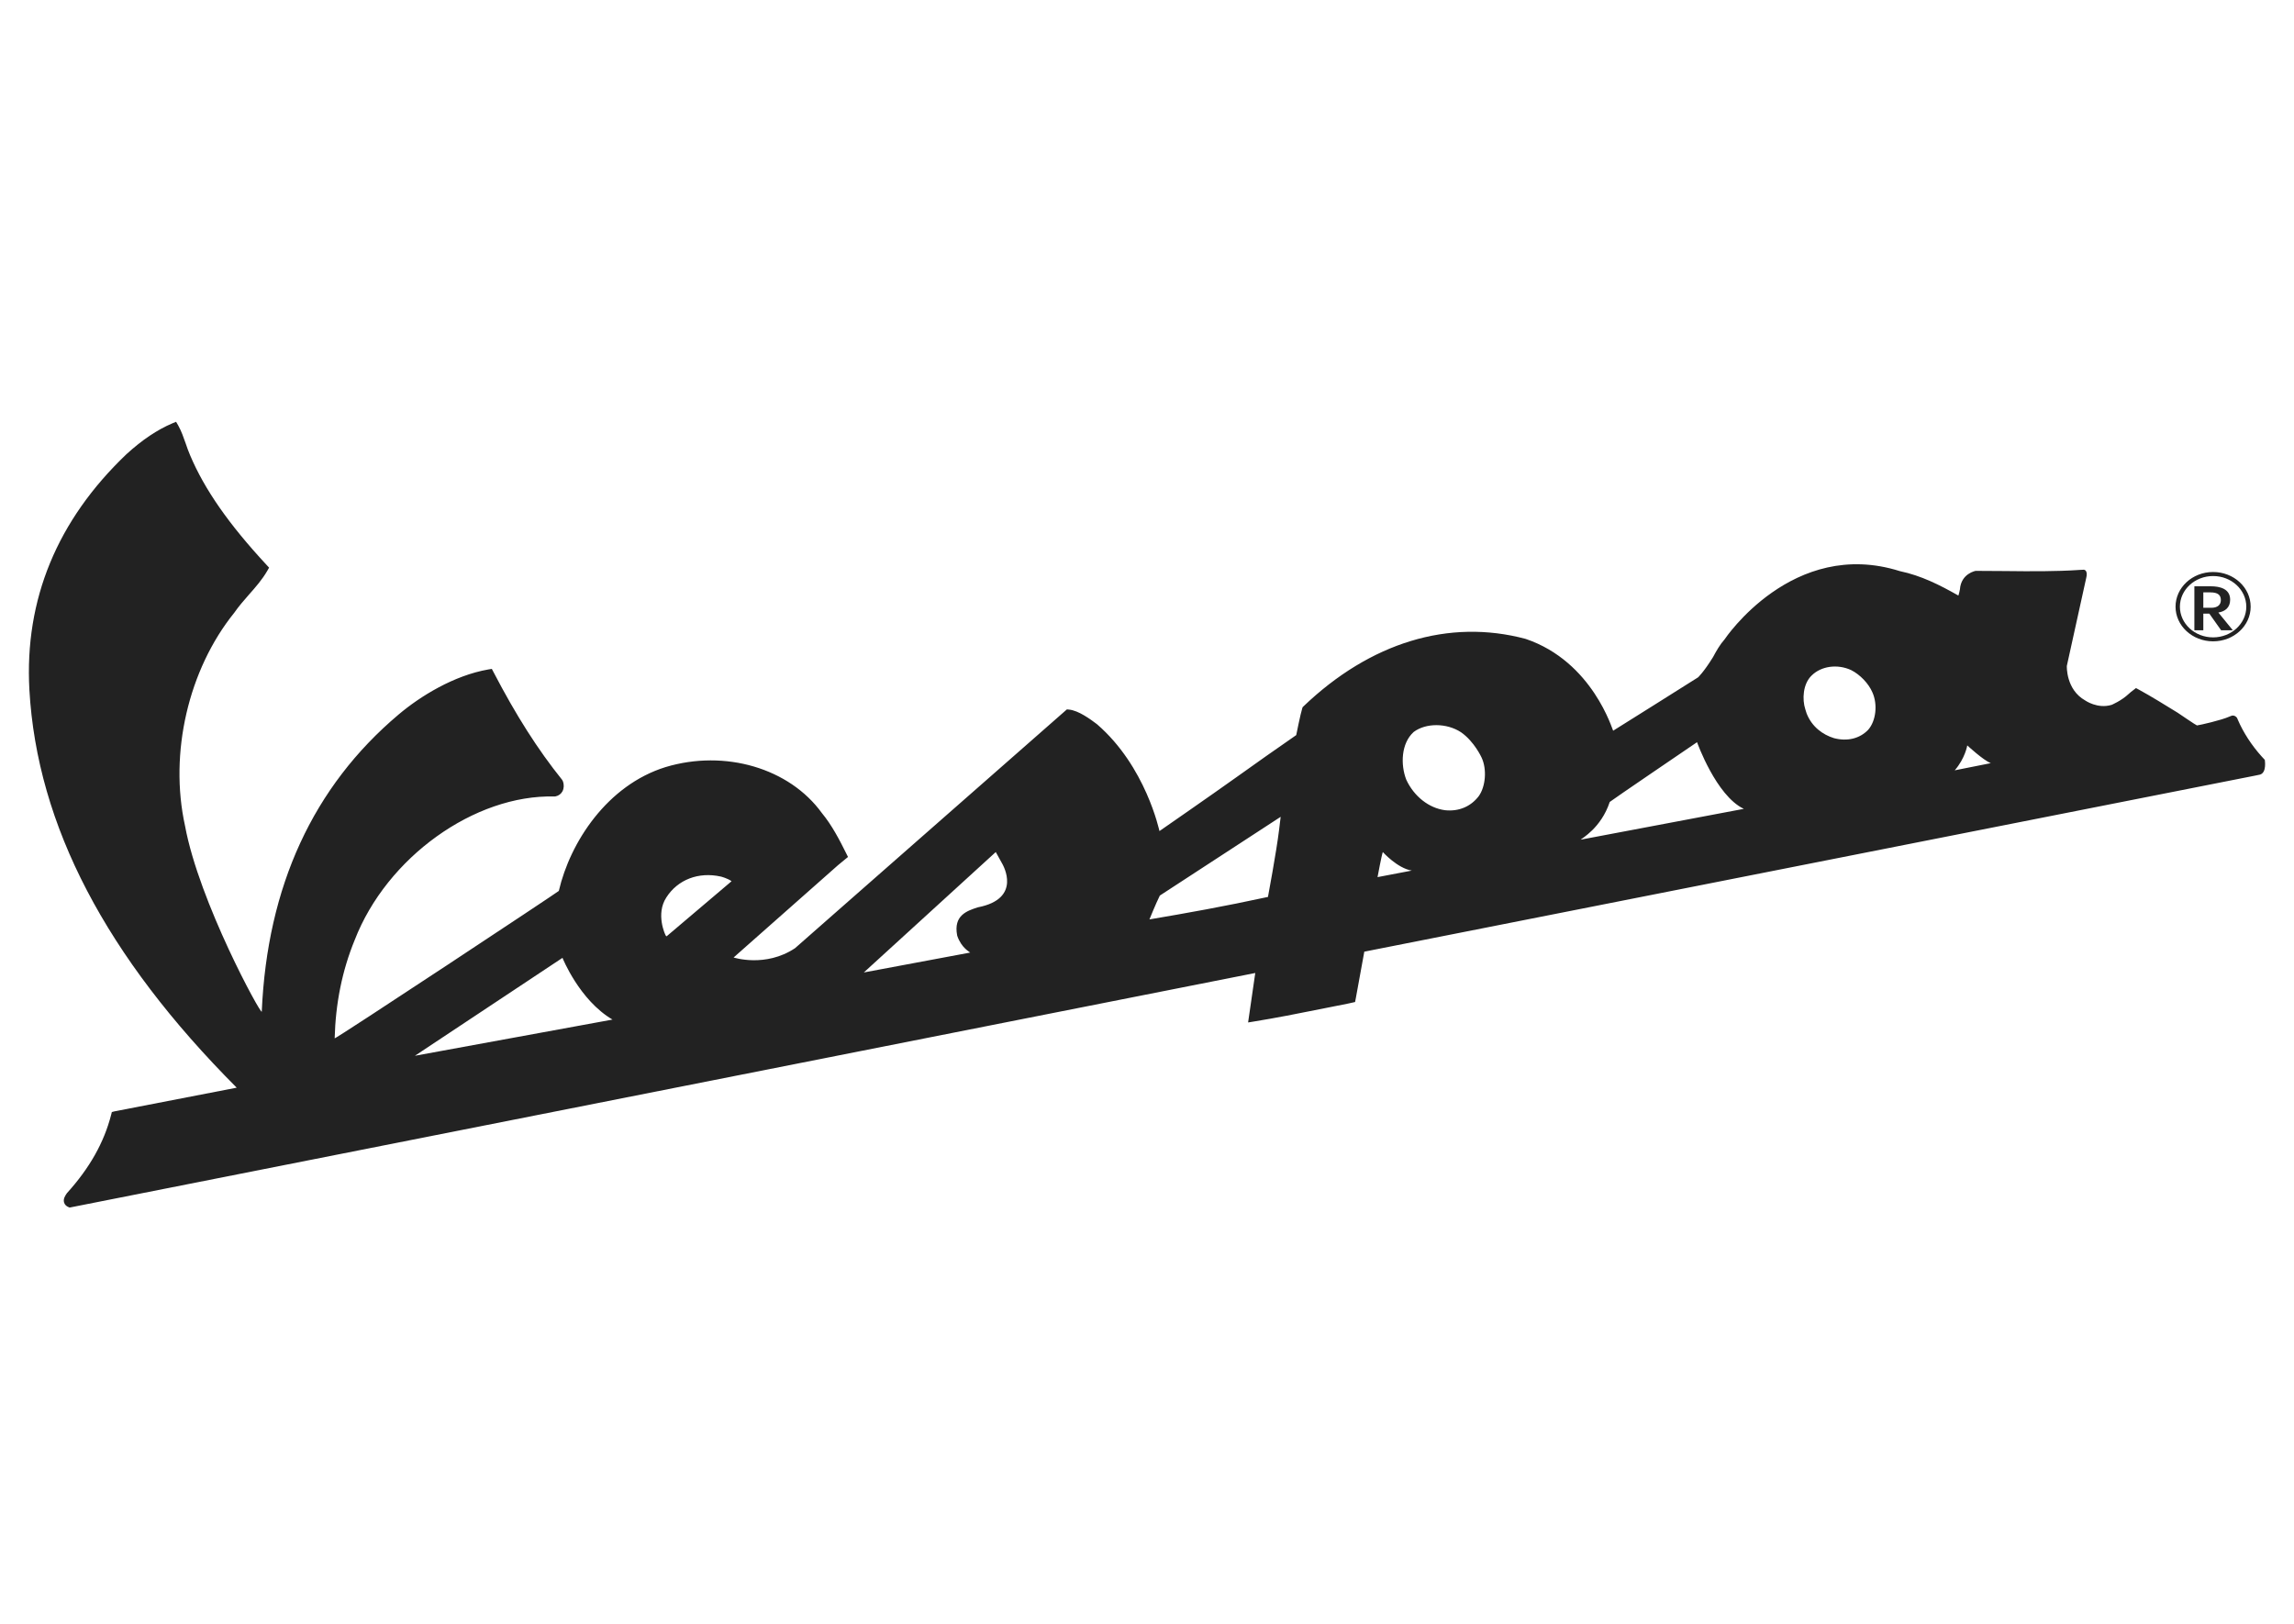 <svg width="397" height="281" viewBox="0 0 397 281" fill="none" xmlns="http://www.w3.org/2000/svg">
<path d="M126.601 152.522L115.393 162.028C115.393 162.028 115.285 162.137 115.146 161.78C115.146 161.811 113.427 158.213 115.316 155.329C117.282 152.243 120.904 150.847 124.759 151.716C124.728 151.7 126.013 152.041 126.601 152.522ZM71.802 182.73L97.344 165.781C97.344 165.781 100.254 173.085 105.997 176.465L71.802 182.73ZM165.641 161.873L165.672 161.997C166.4 164.091 167.839 164.773 167.901 164.866L149.496 168.309L172.328 147.467L173.505 149.591C173.52 149.669 176.988 155.53 169.233 157.035C167.344 157.639 164.991 158.43 165.641 161.873ZM221.632 141.372C221.632 141.372 221.508 142.442 221.353 143.667C220.904 147.389 219.434 155.236 219.434 155.236C212.019 156.849 205.347 158.043 198.923 159.128C198.923 159.128 199.991 156.476 200.719 155.003C200.734 155.003 217.963 143.745 221.632 141.372ZM244.326 150.677L238.397 151.809C238.474 151.421 239.078 148.118 239.31 147.467C239.31 147.467 241.849 150.289 244.326 150.677ZM255.904 137.805C254.511 139.62 252.421 140.488 250.053 140.225C247.267 139.852 244.697 137.821 243.366 134.937C242.36 132.347 242.468 128.656 244.651 126.687C246.756 125.105 250.363 125.105 252.839 126.733C255.161 128.346 256.415 131.137 256.415 131.137C257.344 133.138 257.112 136.131 255.904 137.805ZM273.552 145.327C273.675 145.14 277.081 143.342 278.583 138.798C278.613 138.705 293.691 128.455 293.691 128.455C293.691 128.455 296.988 137.728 301.787 139.992L273.552 145.327ZM323.304 126.314C321.849 127.834 319.697 128.361 317.391 127.757C315.44 127.152 313.567 125.803 312.654 123.477L312.437 122.794C311.849 121.026 312.019 118.359 313.521 116.917C315.177 115.273 317.979 114.886 320.347 115.971C321.895 116.746 323.381 118.297 324.032 119.817C324.991 121.926 324.651 124.795 323.304 126.314ZM340.456 129.013C340.456 129.013 343.211 131.571 344.527 132.083L338.289 133.324C340.1 131.23 340.456 129.013 340.456 129.013ZM391.385 130.905C389.682 129.013 388.227 126.78 387.298 124.609L387.143 124.252C387.143 124.252 386.71 123.601 386.029 123.942L385.765 124.05C384.403 124.655 380.734 125.493 380.208 125.555C380.115 125.57 376.864 123.353 376.864 123.353C374.666 122.003 372.406 120.592 370.115 119.336L369.651 119.088L369.233 119.414C368.954 119.631 368.645 119.848 368.397 120.096C367.112 121.306 365.44 121.988 365.456 121.988C363.01 122.748 360.858 121.228 360.858 121.228C357.499 119.336 357.685 115.258 357.685 115.258L361.013 100.153L361.059 99.936C361.059 99.936 361.385 98.742 360.641 98.603L360.007 98.634C355.75 98.928 351.292 98.882 346.988 98.835L341.911 98.804C341.911 98.804 339.388 99.239 339.186 101.999C339.109 102.387 339.032 102.759 338.923 103.069L338.877 103.053C335.703 101.255 332.499 99.626 328.799 98.851C310.239 92.989 298.474 110.636 298.474 110.636C297.623 111.598 297.019 112.683 296.462 113.722C294.79 116.421 293.861 117.227 293.877 117.227C292.994 117.785 279.264 126.439 279.171 126.47C279.093 126.501 275.688 114.513 264.016 110.574C250.765 107.039 237.127 111.195 225.564 122.267L225.425 122.407L225.363 122.608C225.084 123.446 224.325 127.229 224.325 127.229C220.858 129.618 217.344 132.114 213.954 134.533C209.635 137.619 200.657 143.838 200.657 143.838C200.626 143.791 198.335 132.673 189.836 125.338C188.768 124.531 186.647 122.949 184.976 122.81L184.635 122.779L184.372 123.011C184.372 123.011 137.561 164.122 137.592 164.106C132.468 167.518 126.957 165.719 126.957 165.719L145.022 149.746C145.006 149.762 146.245 148.738 146.245 148.738L146.756 148.32L146.462 147.73C145.27 145.327 143.954 142.799 142.236 140.721C136.616 132.952 125.471 129.664 115.177 132.766C105.099 135.898 98.675 145.73 96.709 154.197C96.694 154.305 57.901 179.97 57.917 179.706C58.071 173.674 59.217 167.967 61.384 162.695C66.926 148.397 82.127 137.495 95.966 137.852L96.136 137.836C96.663 137.728 97.096 137.418 97.344 136.953C97.607 136.441 97.638 135.805 97.406 135.2L97.282 134.968C93.087 129.757 89.31 123.818 85.393 116.297L85.115 115.769L84.542 115.862C78.536 116.901 72.715 120.515 68.985 123.663C54.186 136.146 46.245 153.421 45.3 175.085C45.27 175.861 34.449 156.135 32.019 142.923C29.248 130.346 32.607 115.894 40.533 106.062C41.307 104.945 42.205 103.922 43.071 102.929C44.217 101.642 45.393 100.293 46.26 98.789L46.57 98.246L46.152 97.796C39.604 90.74 35.409 84.724 32.916 78.831C32.622 78.148 32.375 77.466 32.142 76.768C31.771 75.714 31.399 74.628 30.842 73.636L30.471 73L29.805 73.279C27.22 74.38 24.619 76.117 21.879 78.614C9.882 90.058 4.232 103.767 5.084 119.367C6.415 142.907 18.412 165.641 40.966 188.251L19.836 192.345L19.356 192.469L19.232 192.95C18.009 197.726 15.517 202.161 11.585 206.503L11.554 206.55L11.523 206.596C11.291 206.938 10.904 207.496 11.09 208.132C11.198 208.488 11.477 208.767 11.833 208.907L12.05 209L12.282 208.953L217.236 168.402L215.997 176.962L216.957 176.807C220.796 176.186 224.635 175.426 228.335 174.682L233.319 173.69L234.511 173.426L234.651 172.697L236.106 164.711L390.208 134.254L390.502 134.192L391.106 134.068C392.329 133.727 391.942 131.509 391.942 131.509L391.385 130.905ZM381.307 105.178V102.526H382.515C383.861 102.526 384.341 103.007 384.341 103.86C384.341 104.697 383.753 105.193 382.685 105.193H381.307V105.178ZM383.908 106.015C385.069 105.829 385.951 105.162 385.951 103.798C385.951 101.906 384.202 101.472 382.577 101.472H379.759V109.086H381.307V106.201H382.344L384.388 109.086H386.416L383.908 106.015Z" fill="#222222"/>
<path d="M383 111C386.589 111 389.5 108.312 389.5 105.007C389.5 101.688 386.589 99 383 99C379.411 99 376.5 101.688 376.5 105.007C376.5 108.312 379.411 111 383 111ZM377.255 105.007C377.255 102.081 379.827 99.7 383 99.7C386.173 99.7 388.745 102.081 388.745 105.007C388.745 107.933 386.158 110.314 383 110.314C379.827 110.314 377.255 107.933 377.255 105.007Z" fill="#222222"/>
</svg>
